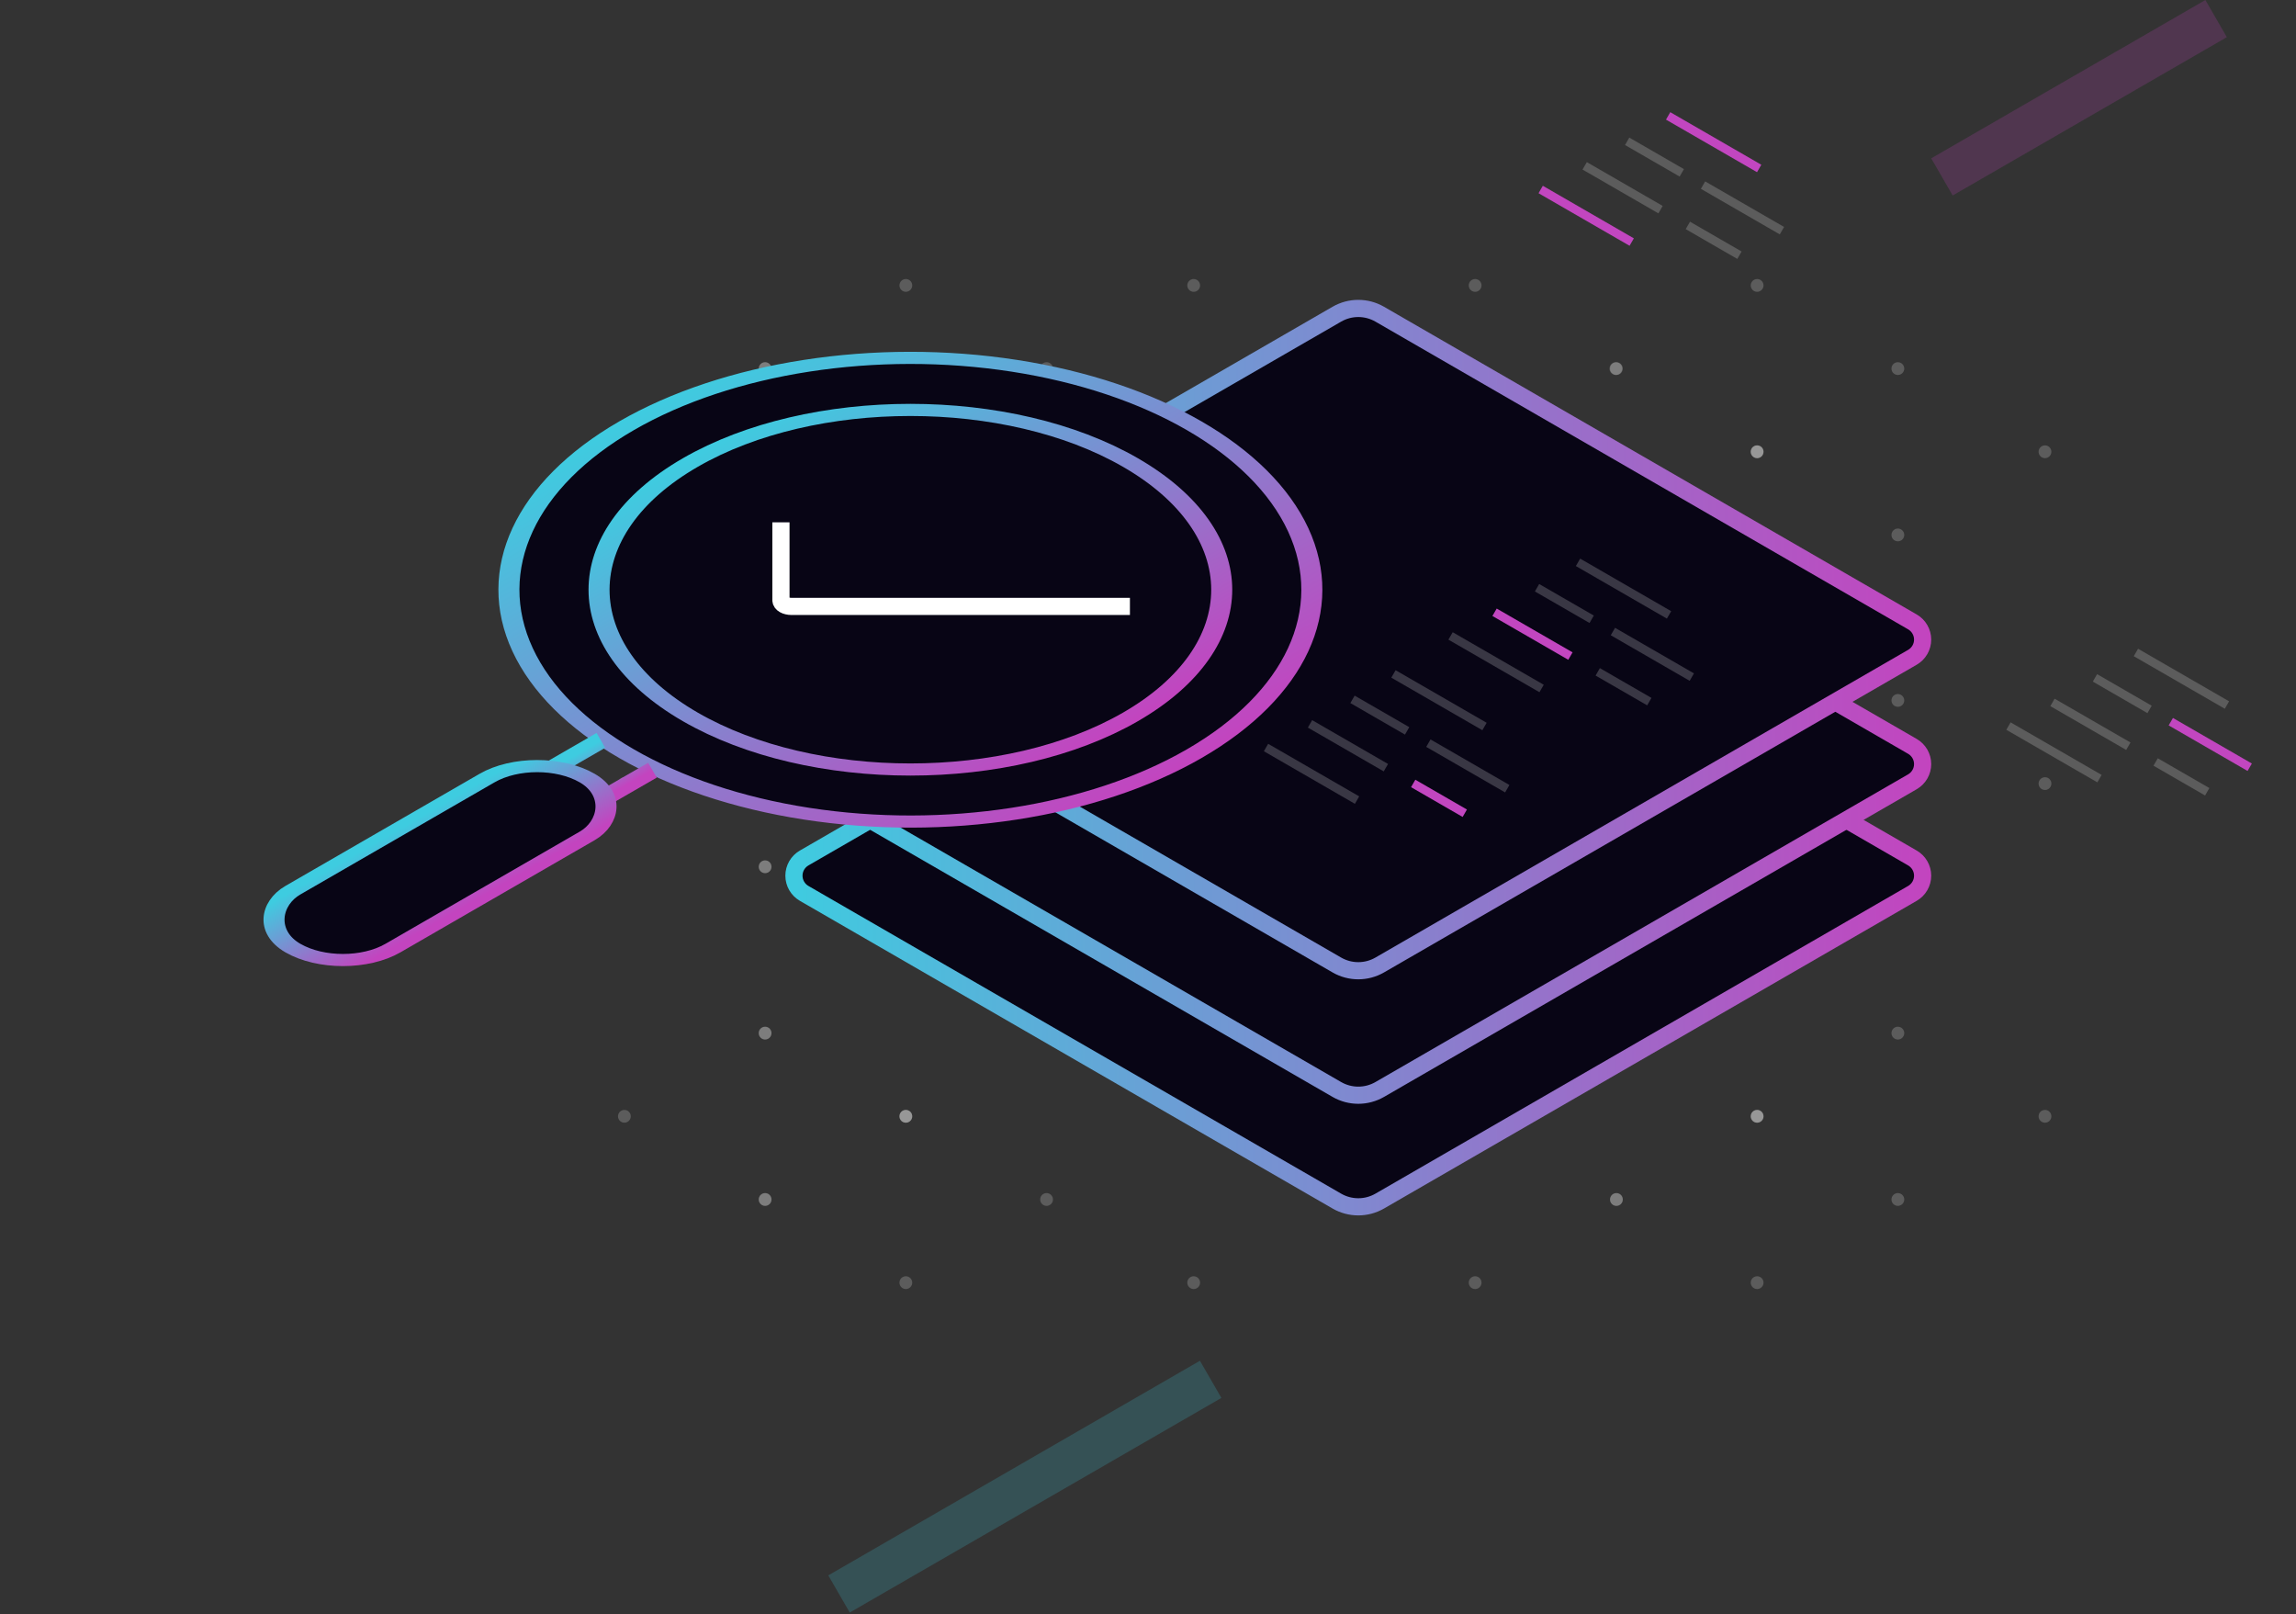<?xml version="1.0" encoding="UTF-8"?> <svg xmlns="http://www.w3.org/2000/svg" width="535" height="376" viewBox="0 0 535 376" fill="none"><rect x="0" y="0" width="535" height="376" fill="#333333" stroke="none"/><circle cx="145.49" cy="260.054" r="1.49" fill="white" fill-opacity="0.2"></circle><circle cx="178.282" cy="240.678" r="1.49" fill="white" fill-opacity="0.2"></circle><circle cx="178.282" cy="279.431" r="1.49" fill="white" fill-opacity="0.2"></circle><circle cx="211.073" cy="260.054" r="1.49" fill="white" fill-opacity="0.2"></circle><circle cx="278.146" cy="260.054" r="1.49" fill="white" fill-opacity="0.2"></circle><circle cx="211.073" cy="221.301" r="1.49" fill="white" fill-opacity="0.2"></circle><circle cx="211.073" cy="143.997" r="1.49" fill="white" fill-opacity="0.2"></circle><circle cx="211.073" cy="260.054" r="1.49" fill="white" fill-opacity="0.2"></circle><circle cx="278.146" cy="221.301" r="1.49" fill="white" fill-opacity="0.2"></circle><circle cx="178.282" cy="240.678" r="1.49" fill="white" fill-opacity="0.2"></circle><circle cx="278.146" cy="143.997" r="1.49" fill="white" fill-opacity="0.2"></circle><circle cx="211.073" cy="260.054" r="1.49" fill="white" fill-opacity="0.2"></circle><circle cx="211.073" cy="298.807" r="1.49" fill="white" fill-opacity="0.2"></circle><circle cx="278.146" cy="260.054" r="1.49" fill="white" fill-opacity="0.2"></circle><circle cx="243.864" cy="240.678" r="1.49" fill="white" fill-opacity="0.2"></circle><circle cx="178.282" cy="279.431" r="1.49" fill="white" fill-opacity="0.2"></circle><circle cx="278.146" cy="260.054" r="1.49" fill="white" fill-opacity="0.2"></circle><circle cx="278.146" cy="298.807" r="1.49" fill="white" fill-opacity="0.2"></circle><circle cx="243.864" cy="279.431" r="1.49" fill="white" fill-opacity="0.2"></circle><circle cx="278.146" cy="260.054" r="1.49" fill="white" fill-opacity="0.2"></circle><circle cx="310.937" cy="240.678" r="1.49" fill="white" fill-opacity="0.2"></circle><circle cx="310.937" cy="279.431" r="1.49" fill="white" fill-opacity="0.2"></circle><circle cx="343.728" cy="221.301" r="1.49" fill="white" fill-opacity="0.2"></circle><circle cx="343.728" cy="260.054" r="1.49" fill="white" fill-opacity="0.2"></circle><circle cx="310.937" cy="240.678" r="1.49" fill="white" fill-opacity="0.2"></circle><circle cx="343.728" cy="143.997" r="1.49" fill="white" fill-opacity="0.2"></circle><circle cx="343.728" cy="260.054" r="1.49" fill="white" fill-opacity="0.2"></circle><circle cx="376.519" cy="240.678" r="1.49" fill="white" fill-opacity="0.2"></circle><circle cx="376.646" cy="240.678" r="1.49" fill="white" fill-opacity="0.2"></circle><circle cx="310.937" cy="279.431" r="1.49" fill="white" fill-opacity="0.2"></circle><circle cx="376.646" cy="279.431" r="1.49" fill="white" fill-opacity="0.2"></circle><circle cx="409.436" cy="221.301" r="1.49" fill="white" fill-opacity="0.2"></circle><circle cx="343.728" cy="260.054" r="1.49" fill="white" fill-opacity="0.2"></circle><circle cx="409.436" cy="260.054" r="1.49" fill="white" fill-opacity="0.2"></circle><circle cx="409.436" cy="143.997" r="1.49" fill="white" fill-opacity="0.2"></circle><circle cx="409.436" cy="260.054" r="1.49" fill="white" fill-opacity="0.2"></circle><circle cx="442.228" cy="240.678" r="1.49" fill="white" fill-opacity="0.2"></circle><circle cx="211.073" cy="182.548" r="1.49" fill="white" fill-opacity="0.2"></circle><circle cx="376.646" cy="279.431" r="1.49" fill="white" fill-opacity="0.2"></circle><circle cx="211.073" cy="143.794" r="1.49" fill="white" fill-opacity="0.2"></circle><circle cx="211.073" cy="182.548" r="1.49" fill="white" fill-opacity="0.2"></circle><circle cx="409.436" cy="260.054" r="1.49" fill="white" fill-opacity="0.2"></circle><circle cx="145.49" cy="182.548" r="1.49" fill="white" fill-opacity="0.2"></circle><circle cx="211.073" cy="182.548" r="1.49" fill="white" fill-opacity="0.2"></circle><circle cx="211.073" cy="221.301" r="1.49" fill="white" fill-opacity="0.2"></circle><circle cx="178.282" cy="163.171" r="1.49" fill="white" fill-opacity="0.2"></circle><circle cx="178.282" cy="201.924" r="1.49" fill="white" fill-opacity="0.2"></circle><circle cx="310.937" cy="163.171" r="1.49" fill="white" fill-opacity="0.2"></circle><circle cx="310.937" cy="201.924" r="1.49" fill="white" fill-opacity="0.2"></circle><circle cx="343.728" cy="182.548" r="1.49" fill="white" fill-opacity="0.2"></circle><circle cx="310.937" cy="163.171" r="1.49" fill="white" fill-opacity="0.2"></circle><circle cx="343.728" cy="143.794" r="1.49" fill="white" fill-opacity="0.2"></circle><circle cx="343.728" cy="182.548" r="1.49" fill="white" fill-opacity="0.2"></circle><circle cx="376.519" cy="163.171" r="1.49" fill="white" fill-opacity="0.2"></circle><circle cx="310.937" cy="201.924" r="1.49" fill="white" fill-opacity="0.2"></circle><circle cx="343.728" cy="182.548" r="1.49" fill="white" fill-opacity="0.2"></circle><circle cx="343.728" cy="221.301" r="1.49" fill="white" fill-opacity="0.2"></circle><circle cx="376.519" cy="201.924" r="1.49" fill="white" fill-opacity="0.2"></circle><circle cx="343.728" cy="298.807" r="1.49" fill="white" fill-opacity="0.2"></circle><circle cx="278.146" cy="182.548" r="1.49" fill="white" fill-opacity="0.2"></circle><circle cx="178.282" cy="163.171" r="1.49" fill="white" fill-opacity="0.2"></circle><circle cx="278.146" cy="143.794" r="1.49" fill="white" fill-opacity="0.2"></circle><circle cx="278.146" cy="182.548" r="1.49" fill="white" fill-opacity="0.2"></circle><circle cx="243.864" cy="163.171" r="1.49" fill="white" fill-opacity="0.2"></circle><circle cx="178.282" cy="201.924" r="1.49" fill="white" fill-opacity="0.2"></circle><circle cx="278.146" cy="182.548" r="1.49" fill="white" fill-opacity="0.2"></circle><circle cx="278.146" cy="221.301" r="1.49" fill="white" fill-opacity="0.2"></circle><circle cx="243.864" cy="201.924" r="1.49" fill="white" fill-opacity="0.2"></circle><circle cx="278.146" cy="182.548" r="1.49" fill="white" fill-opacity="0.2"></circle><circle cx="376.646" cy="163.171" r="1.49" fill="white" fill-opacity="0.2"></circle><circle cx="376.646" cy="201.924" r="1.49" fill="white" fill-opacity="0.2"></circle><circle cx="409.436" cy="182.548" r="1.49" fill="white" fill-opacity="0.2"></circle><circle cx="409.436" cy="143.794" r="1.49" fill="white" fill-opacity="0.2"></circle><circle cx="409.436" cy="182.548" r="1.49" fill="white" fill-opacity="0.2"></circle><circle cx="310.937" cy="85.867" r="1.49" fill="white" fill-opacity="0.2"></circle><circle cx="310.937" cy="124.62" r="1.49" fill="white" fill-opacity="0.2"></circle><circle cx="343.728" cy="105.243" r="1.49" fill="white" fill-opacity="0.2"></circle><circle cx="310.937" cy="85.867" r="1.49" fill="white" fill-opacity="0.2"></circle><circle cx="343.728" cy="66.49" r="1.49" fill="white" fill-opacity="0.2"></circle><circle cx="343.728" cy="105.243" r="1.49" fill="white" fill-opacity="0.2"></circle><circle cx="376.519" cy="85.867" r="1.49" fill="white" fill-opacity="0.2"></circle><circle cx="310.937" cy="124.62" r="1.49" fill="white" fill-opacity="0.2"></circle><circle cx="343.728" cy="105.243" r="1.49" fill="white" fill-opacity="0.2"></circle><circle cx="376.519" cy="124.62" r="1.49" fill="white" fill-opacity="0.2"></circle><circle cx="442.228" cy="163.171" r="1.49" fill="white" fill-opacity="0.2"></circle><circle cx="409.436" cy="182.548" r="1.49" fill="white" fill-opacity="0.2"></circle><circle cx="409.436" cy="221.301" r="1.49" fill="white" fill-opacity="0.2"></circle><circle cx="442.228" cy="201.924" r="1.49" fill="white" fill-opacity="0.2"></circle><circle cx="476.509" cy="182.548" r="1.49" fill="white" fill-opacity="0.2"></circle><circle cx="409.436" cy="298.807" r="1.49" fill="white" fill-opacity="0.2"></circle><circle cx="211.073" cy="105.243" r="1.49" fill="white" fill-opacity="0.2"></circle><circle cx="442.228" cy="279.431" r="1.49" fill="white" fill-opacity="0.2"></circle><circle cx="211.073" cy="66.49" r="1.49" fill="white" fill-opacity="0.2"></circle><circle cx="211.073" cy="105.243" r="1.49" fill="white" fill-opacity="0.2"></circle><circle cx="476.509" cy="260.054" r="1.49" fill="white" fill-opacity="0.2"></circle><circle cx="145.49" cy="105.243" r="1.49" fill="white" fill-opacity="0.2"></circle><circle cx="211.073" cy="105.243" r="1.49" fill="white" fill-opacity="0.2"></circle><circle cx="178.282" cy="85.867" r="1.49" fill="white" fill-opacity="0.2"></circle><circle cx="178.282" cy="124.62" r="1.49" fill="white" fill-opacity="0.2"></circle><circle cx="278.146" cy="105.243" r="1.49" fill="white" fill-opacity="0.2"></circle><circle cx="178.282" cy="85.867" r="1.49" fill="white" fill-opacity="0.2"></circle><circle cx="278.146" cy="66.49" r="1.49" fill="white" fill-opacity="0.2"></circle><circle cx="278.146" cy="105.243" r="1.49" fill="white" fill-opacity="0.2"></circle><circle cx="243.864" cy="85.867" r="1.49" fill="white" fill-opacity="0.2"></circle><circle cx="178.282" cy="124.62" r="1.49" fill="white" fill-opacity="0.2"></circle><circle cx="278.146" cy="105.243" r="1.49" fill="white" fill-opacity="0.2"></circle><circle cx="243.864" cy="124.62" r="1.49" fill="white" fill-opacity="0.2"></circle><circle cx="278.146" cy="105.243" r="1.49" fill="white" fill-opacity="0.2"></circle><circle cx="376.646" cy="85.867" r="1.49" fill="white" fill-opacity="0.2"></circle><circle cx="376.646" cy="124.62" r="1.49" fill="white" fill-opacity="0.2"></circle><circle cx="409.436" cy="105.243" r="1.49" fill="white" fill-opacity="0.2"></circle><circle cx="409.436" cy="66.49" r="1.49" fill="white" fill-opacity="0.2"></circle><circle cx="409.436" cy="105.243" r="1.49" fill="white" fill-opacity="0.2"></circle><circle cx="442.228" cy="85.867" r="1.49" fill="white" fill-opacity="0.2"></circle><circle cx="409.436" cy="105.243" r="1.49" fill="white" fill-opacity="0.2"></circle><circle cx="442.228" cy="124.62" r="1.49" fill="white" fill-opacity="0.2"></circle><circle cx="476.509" cy="105.243" r="1.49" fill="white" fill-opacity="0.2"></circle><path d="M321.501 128.198L445.619 199.876C447.093 200.727 448 202.299 448 204C448 205.701 447.093 207.273 445.619 208.124L321.501 279.802C318.406 281.589 314.594 281.589 311.499 279.802L187.381 208.124C185.907 207.273 185 205.701 185 204C185 202.299 185.907 200.727 187.381 199.876L311.499 128.198C314.594 126.411 318.406 126.411 321.501 128.198Z" fill="#080515" stroke="url(#paint0_linear_19_1811)" stroke-width="4"></path><path d="M321.501 102.198L445.619 173.876C447.093 174.727 448 176.299 448 178C448 179.701 447.093 181.273 445.619 182.124L321.501 253.802C318.406 255.589 314.594 255.589 311.499 253.802L187.381 182.124C185.907 181.273 185 179.701 185 178C185 176.299 185.907 174.727 187.381 173.876L311.499 102.198C314.594 100.411 318.406 100.411 321.501 102.198Z" fill="#080515" stroke="url(#paint1_linear_19_1811)" stroke-width="4"></path><path d="M321.501 73.198L445.619 144.876C447.093 145.727 448 147.299 448 149C448 150.701 447.093 152.273 445.619 153.124L321.501 224.802C318.406 226.589 314.594 226.589 311.499 224.802L187.381 153.124C185.907 152.273 185 150.701 185 149C185 147.299 185.907 145.727 187.381 144.876L311.499 73.198C314.594 71.41 318.406 71.41 321.501 73.198Z" fill="#080515" stroke="url(#paint2_linear_19_1811)" stroke-width="4"></path><rect opacity="0.2" x="513.886" width="10" height="73.769" transform="rotate(60 513.886 0)" fill="#C344BF"></rect><rect opacity="0.2" x="279.603" y="317" width="10" height="100" transform="rotate(60 279.603 317)" fill="#3ECCE0"></rect><circle cx="78.382" cy="78.382" r="76.382" transform="matrix(0.866 0.5 -0.866 0.5 212.133 59)" fill="#080515" stroke="url(#paint3_linear_19_1811)" stroke-width="4"></circle><circle cx="61.236" cy="61.236" r="59.236" transform="matrix(0.866 0.5 -0.866 0.5 212.133 76.145)" fill="#080515" stroke="url(#paint4_linear_19_1811)" stroke-width="4"></circle><path d="M140.008 172.483L128.694 179.015M152.029 179.423L140.715 185.954" stroke="url(#paint5_linear_19_1811)" stroke-width="4"></path><rect width="26.944" height="79.198" rx="13.472" transform="matrix(0.866 0.5 -0.866 0.5 125.158 174.524)" fill="#080515" stroke="url(#paint6_linear_19_1811)" stroke-width="4"></rect><path d="M181.97 121.675L181.97 139.855C181.97 140.636 183.067 141.269 184.42 141.269L263.287 141.269" stroke="white" stroke-width="4"></path><path d="M367.698 131L388.911 143.246" stroke="white" stroke-opacity="0.2" stroke-width="2"></path><path d="M338 148.145L359.213 160.391" stroke="white" stroke-opacity="0.2" stroke-width="2"></path><path d="M358.152 136.919L370.88 144.267" stroke="white" stroke-opacity="0.2" stroke-width="2"></path><path d="M375.83 147.124L394.215 157.738" stroke="white" stroke-opacity="0.2" stroke-width="2"></path><path d="M348.253 142.634L365.931 152.839" stroke="#C246C0" stroke-width="2"></path><path d="M372.295 156.513L384.316 163.453" stroke="white" stroke-opacity="0.2" stroke-width="2"></path><path d="M324.698 157L345.911 169.246" stroke="white" stroke-opacity="0.2" stroke-width="2"></path><path d="M295 174.145L316.213 186.391" stroke="white" stroke-opacity="0.2" stroke-width="2"></path><path d="M315.152 162.919L327.88 170.267" stroke="white" stroke-opacity="0.2" stroke-width="2"></path><path d="M332.83 173.124L351.215 183.738" stroke="white" stroke-opacity="0.2" stroke-width="2"></path><path d="M305.253 168.634L322.931 178.839" stroke="white" stroke-opacity="0.2" stroke-width="2"></path><path d="M329.295 182.513L341.316 189.453" stroke="#C246C0" stroke-width="2"></path><path d="M388.698 27L409.911 39.246" stroke="#C246C0" stroke-width="2"></path><path d="M359 44.145L380.213 56.391" stroke="#C246C0" stroke-width="2"></path><path d="M379.152 32.919L391.88 40.267" stroke="white" stroke-opacity="0.2" stroke-width="2"></path><path d="M396.83 43.124L415.215 53.738" stroke="white" stroke-opacity="0.2" stroke-width="2"></path><path d="M369.253 38.634L386.931 48.839" stroke="white" stroke-opacity="0.2" stroke-width="2"></path><path d="M393.295 52.513L405.316 59.453" stroke="white" stroke-opacity="0.2" stroke-width="2"></path><path d="M497.698 152L518.911 164.246" stroke="white" stroke-opacity="0.2" stroke-width="2"></path><path d="M468 169.145L489.213 181.391" stroke="white" stroke-opacity="0.2" stroke-width="2"></path><path d="M488.152 157.919L500.88 165.267" stroke="white" stroke-opacity="0.2" stroke-width="2"></path><path d="M505.83 168.124L524.215 178.738" stroke="#C246C0" stroke-width="2"></path><path d="M478.253 163.634L495.931 173.839" stroke="white" stroke-opacity="0.2" stroke-width="2"></path><path d="M502.295 177.513L514.316 184.453" stroke="white" stroke-opacity="0.2" stroke-width="2"></path><defs><linearGradient id="paint0_linear_19_1811" x1="183" y1="204" x2="450" y2="204" gradientUnits="userSpaceOnUse"><stop stop-color="#3ECCE0"></stop><stop offset="1" stop-color="#C344BF"></stop></linearGradient><linearGradient id="paint1_linear_19_1811" x1="183" y1="178" x2="450" y2="178" gradientUnits="userSpaceOnUse"><stop stop-color="#3ECCE0"></stop><stop offset="1" stop-color="#C344BF"></stop></linearGradient><linearGradient id="paint2_linear_19_1811" x1="183" y1="149" x2="450" y2="149" gradientUnits="userSpaceOnUse"><stop stop-color="#3ECCE0"></stop><stop offset="1" stop-color="#C344BF"></stop></linearGradient><linearGradient id="paint3_linear_19_1811" x1="0" y1="78.382" x2="156.764" y2="78.382" gradientUnits="userSpaceOnUse"><stop stop-color="#3ECCE0"></stop><stop offset="1" stop-color="#C344BF"></stop></linearGradient><linearGradient id="paint4_linear_19_1811" x1="0" y1="61.236" x2="122.472" y2="61.236" gradientUnits="userSpaceOnUse"><stop stop-color="#3ECCE0"></stop><stop offset="1" stop-color="#C344BF"></stop></linearGradient><linearGradient id="paint5_linear_19_1811" x1="134.351" y1="175.749" x2="140.361" y2="186.159" gradientUnits="userSpaceOnUse"><stop stop-color="#3ECCE0"></stop><stop offset="1" stop-color="#C344BF"></stop></linearGradient><linearGradient id="paint6_linear_19_1811" x1="0" y1="39.599" x2="26.944" y2="39.599" gradientUnits="userSpaceOnUse"><stop stop-color="#3ECCE0"></stop><stop offset="1" stop-color="#C344BF"></stop></linearGradient></defs></svg> 